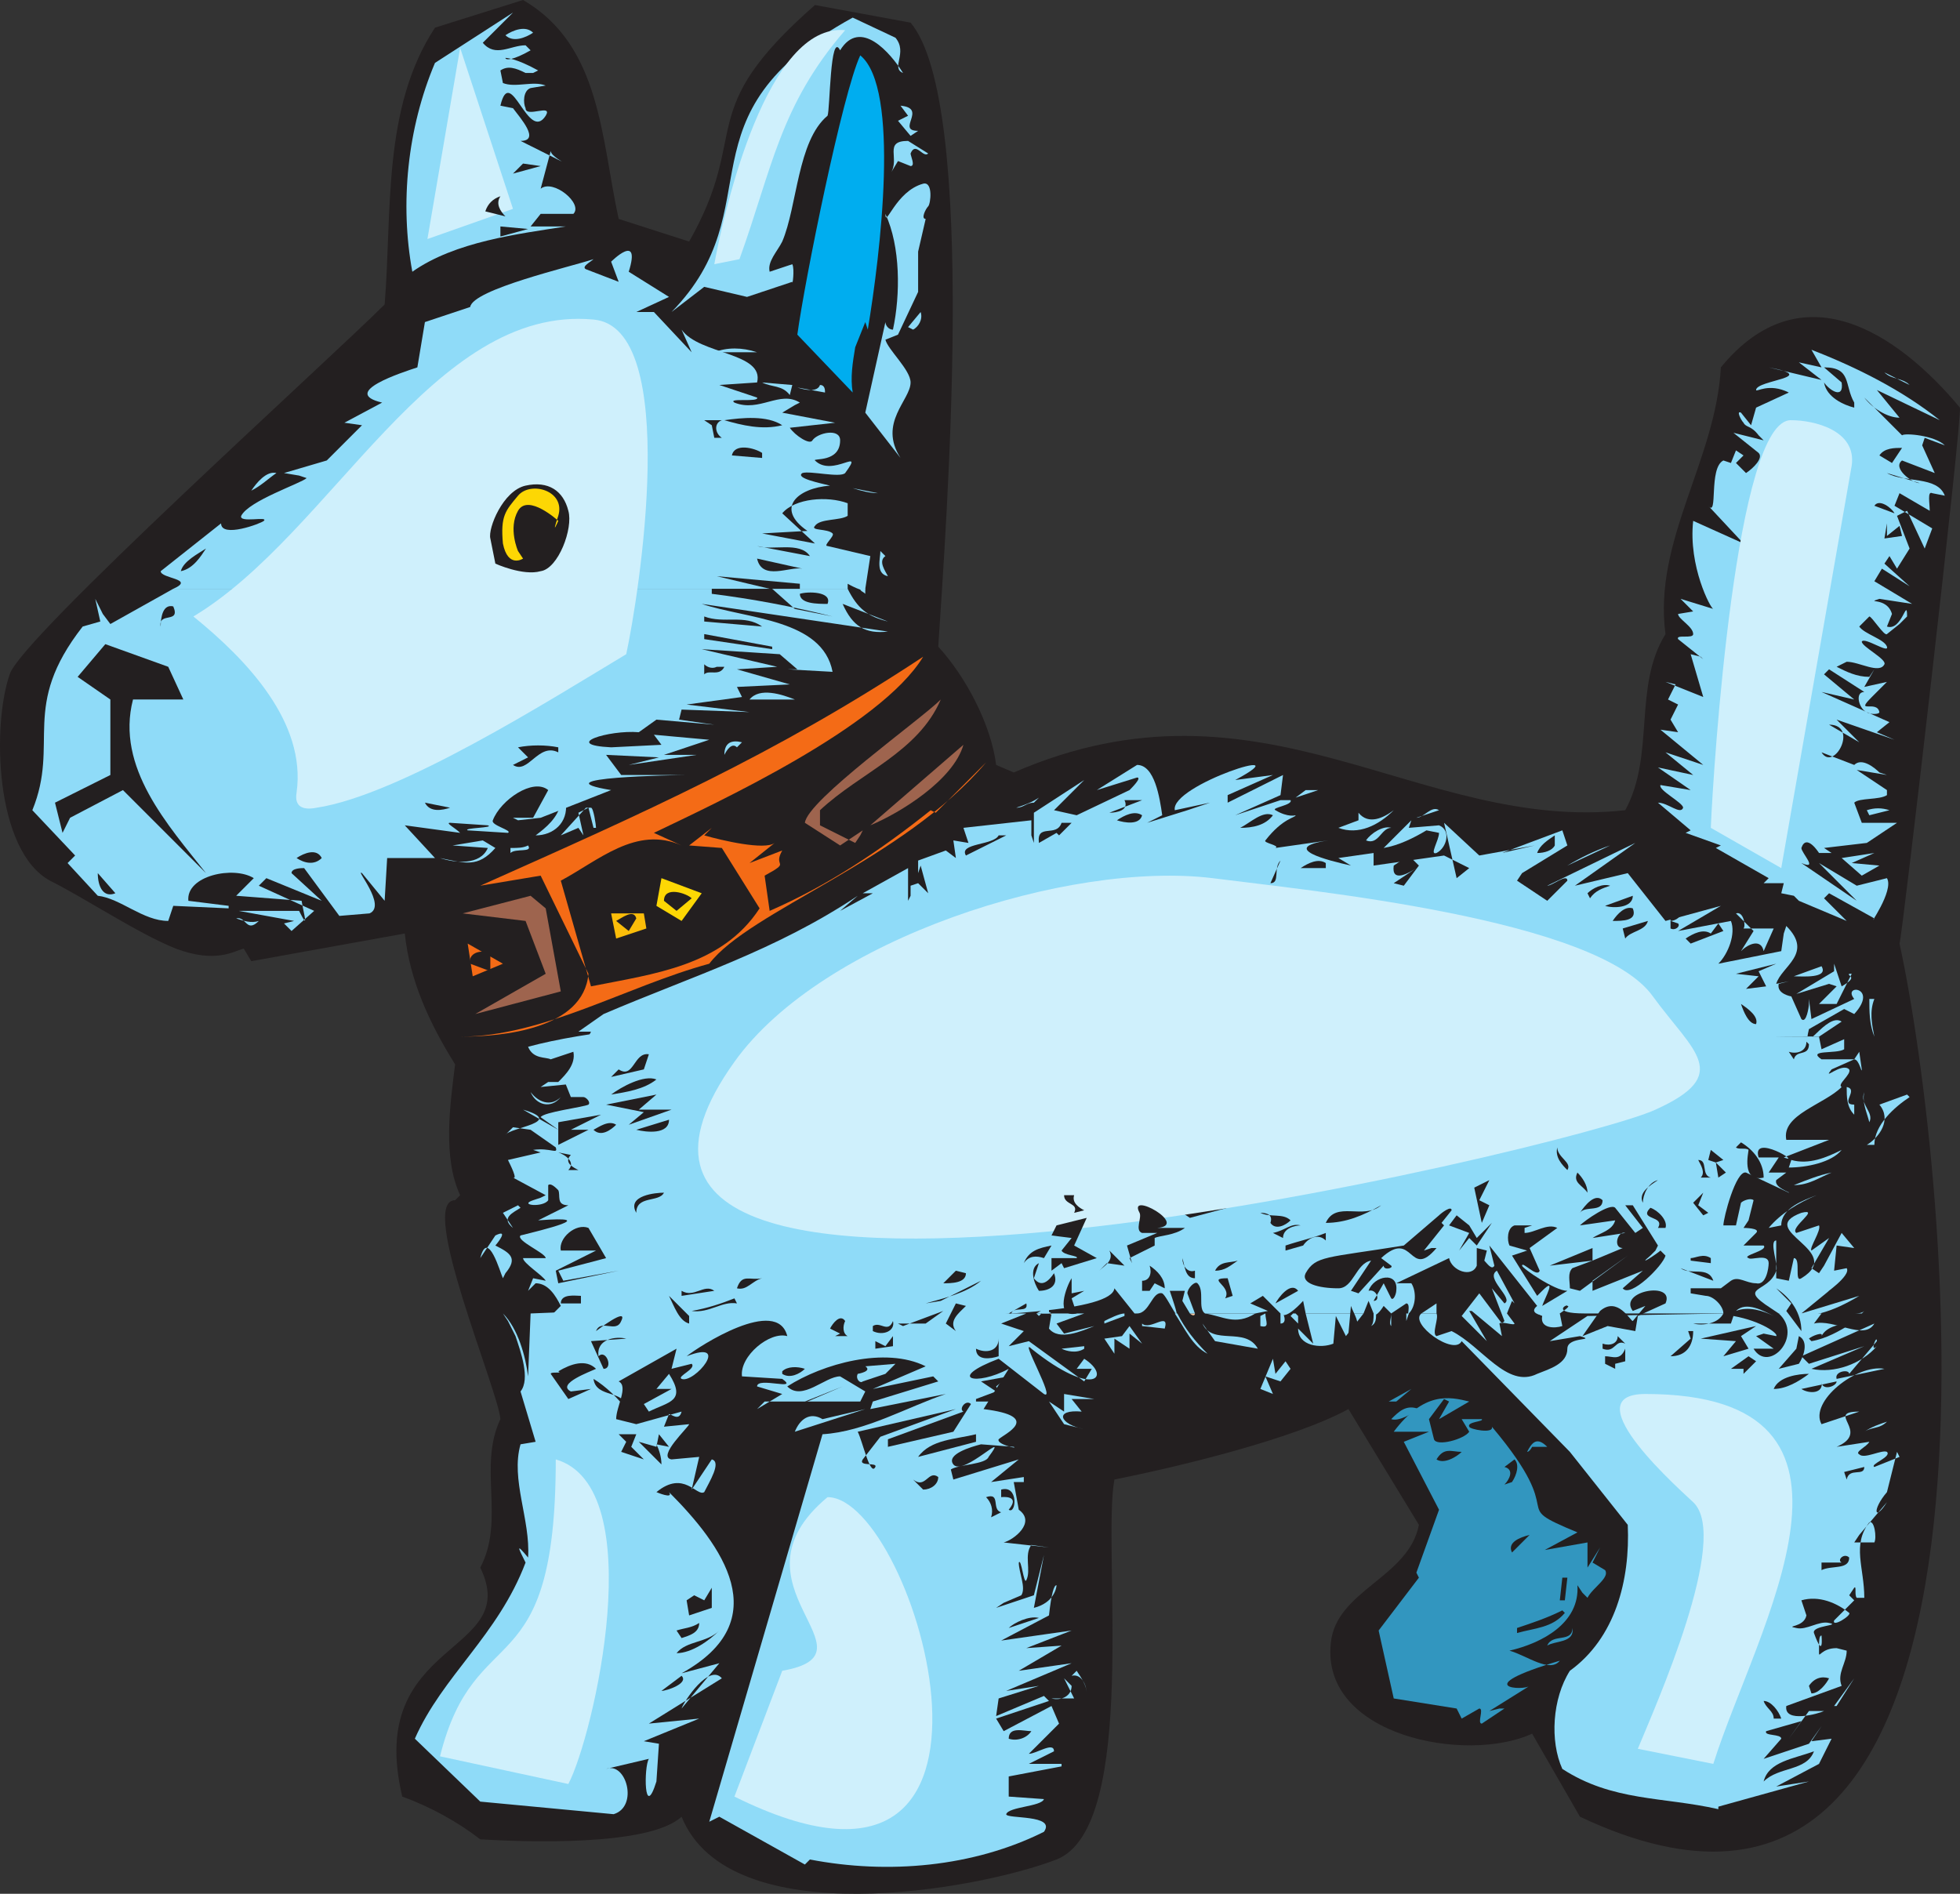 <svg xmlns="http://www.w3.org/2000/svg" width="584.164" height="564.47"><rect width="100%" height="100%" fill="#333333" stroke="none"/><path fill="#231f20" fill-rule="evenodd" d="m184.391 65.25 21 6.75c18.75-33 .75-38.25 37.5-70.5l28.5 5.25c20.25 24 10.5 150.75 8.25 186 8.25 9 15.75 23.25 17.25 35.25l5.25 2.25c74.25-32.25 120.75 18 182.25 11.25 9-16.5 2.25-36.75 12-52.5-3.75-27.75 15-51.75 16.5-79.5 24-29.25 52.5-10.5 71.25 12 .75 3-17.25 158.25-18 159.75 14.25 65.25 42.75 325.5-95.25 260.25l-14.25-24.75c-19.5 9-63 .75-60-27 1.5-15.75 23.25-19.5 26.25-35.25l-21-34.5c-16.5 9-51 17.25-69.75 21-3.75 20.25 7.5 103.5-17.25 113.25-23.25 9-97.5 22.5-111.75-12.75-9.75 9-47.25 7.5-60 6.75-6.75-5.25-15-9.75-23.25-12.75-11.25-47.25 36-42 23.25-68.25 7.5-14.25-.75-30 6-44.25-.75-9-24.75-65.25-13.5-65.25l1.5-1.5c-5.25-11.25-3-27-1.5-39-7.5-12-13.5-24.75-15-39l-45.75 8.25-2.25-3.75c-3 .75-8.25 4.5-20.25 0-11.25-4.5-27-15-37.5-20.25-16.5-9-17.25-46.5-12-61.5 3-10.5 95.25-93.75 111.75-110.25 2.25-27.75-.75-58.5 15-82.5L155.891 0c23.25 13.5 23.25 41.25 28.5 65.25"/><path fill="#8fdbf8" fill-rule="evenodd" d="m152.891 3.75-9 9c3.75 4.5 8.25.75 12.75.75l1.5 1.5c-5.25 3-7.5 3-7.5 2.25 0 0 3 0 9.75 3.75l-1.5.75h-2.25c-3-1.5-5.25-2.25-7.5-.75l.75 3.75c3.75 1.5 9-.75 12.75.75l-4.5.75c-2.25.75-2.25 4.5-1.5 6 0 3 8.25-1.5 6 2.25-5.25 8.25-10.5-15.75-13.5-3l3.75.75c2.25 3 8.25 9.75 2.25 9.75l12 6c1.5.75-3-1.5-3-3l-3 11.25c3.75-3 12.75 4.5 9.75 7.5h-9.75l-3 3.75h10.5c-14.25 2.25-33 4.5-45.75 13.5-3.75-20.25-1.5-42.75 6.75-62.25l23.25-15m114 7.5c3.75 4.5-1.5 9 2.25 10.5-3.75-6-12.75-16.5-18.75-6.75-3-6-3 18-3.75 19.5-9 7.5-9 27-13.5 37.5-1.5 3-4.5 6-3.75 9l6.75-2.25c.75 1.5 0 6.75 0 5.25l-13.5 4.5-12.75-3-9.75 7.5c30.75-31.5.75-58.5 54-87.75l12.75 6"/><path fill="#8fdbf8" fill-rule="evenodd" d="M158.891 9.75c-2.25 1.5-6 3-8.25.75 2.25-1.5 6-3 8.25-.75"/><path fill="#00adef" fill-rule="evenodd" d="m258.641 98.25-.75-2.25-3 7.5c-.75 4.5-1.5 9-.75 13.5l-16.5-17.25c2.25-16.5 13.5-72 18.75-83.25 12 9.75 6 59.25 2.25 81.75"/><path fill="#8fdbf8" fill-rule="evenodd" d="m273.641 39-2.25 1.5-3.75-4.5 3-1.5-2.25-3c8.25.75-1.5 7.5 5.25 7.5m3 6.75c-1.5 1.5-3.75-3.75-5.25 0 0 .75 1.5 3.75 0 3.75l-3.75-1.5-2.25 3.75c3-4.5-2.25-9.75 5.25-9.75l6 3.75M242.891 54l1.5-7.5-1.5 7.5"/><path fill="#231f20" fill-rule="evenodd" d="m152.891 51.75 3-3 5.25.75zm0 0"/><path fill="#8fdbf8" fill-rule="evenodd" d="m275.891 65.25-2.25 9.75v12l-6 12.75-3.75 1.5c.75 3 7.5 9 7.5 12.75 0 5.25-9.75 12-3 22.5l-10.5-13.5 6-27c0 .75.75 2.25 2.25 2.25 2.25-10.5 2.25-24.75-2.25-34.5 0 4.5 3-6.75 11.25-9 3-.75 2.25 6 1.5 6.75s-2.25 3.75-.75 3.75"/><path fill="#231f20" fill-rule="evenodd" d="M149.141 70.5v-3l8.25.75zm0 0"/><path fill="#8fdbf8" fill-rule="evenodd" d="M252.641 175.5c3 6 6 8.25 12 9.75l-13.5-5.25c3 6.75 6.75 9 13.5 8.25l-55.5-8.25c13.5 4.5 36 4.5 39 20.25l-13.5-.75h3l-5.25-4.5-23.25-1.5 22.5 5.25-12 .75 15.75 4.5-15.75.75 1.5 3-16.5 2.25 18.75 2.25-20.25-.75-.75 3 10.5 1.5-17.25-1.5-5.25 3.75c-9-.75-23.25 3.75-8.25 4.5l15-.75-2.25-3 16.5 1.5-13.5 4.5h9.75l-20.25 3 9-2.25-15.75-.75 4.5 6h19.5c-3 0-45 .75-22.5 4.5l-21 8.25-6.75.75-1.5-.75h6l4.5-8.25c-4.5-3.75-14.25 3-16.5 9-.75 1.5 6 3 4.5 3.75l-12-.75c-1.5-.75 8.25-.75 6-1.5l-11.25-.75c-1.5 0 1.5 1.5 3 3l-16.5-2.25 9 9.75h-14.25l-.75 12.75-6.75-8.25c-2.25-1.5 7.5 9.75 2.25 12l-9 .75-10.5-14.25c-.75 0-3.75 0-3.75 1.5l9 8.25-16.5-6.75-2.25 2.25 16.5 7.5-6.75 6-2.25-2.25 3-.75-16.5-3h18c3 6 1.5 1.5.75-3l-19.5-1.5 5.25-5.25c-6-3.75-20.25-.75-19.5 6.75l12 1.5v.75l-16.5-.75-1.5 4.5c-7.5 0-14.25-6.75-21-7.5l-9-9.75 2.25-2.25-12.75-13.5c8.25-20.25-3.75-30.75 15-54.75l5.25-1.5-1.5-6.75 2.25 4.5 2.25 3 18.75-10.5h201m5.25 0v1.5c-.75-.75-1.5-.75-1.5-1.5h1.5"/><path fill="#8fdbf8" fill-rule="evenodd" d="M51.641 175.5c6.75-3-3.75-3-3.75-5.25l18-14.25c0 4.5 12 0 12.75-.75 1.5-1.5-7.5.75-6.75-1.5 2.25-4.5 18-9.75 19.5-11.25l-2.25-.75-4.5-.75 12.75-3.75 10.5-10.5-5.25-.75 11.25-6c-12.75-3 6-9 10.5-10.5l2.25-13.5 13.5-4.5c.75-5.25 30-12 36.75-14.25-.75.75-3.75 2.25-2.25 3l9.75 3.75-2.25-6s9-9 5.25 3l12 7.5-9.75 4.5h5.25l11.25 12-3-6.75c5.25 7.5 24.75 6.75 22.5 15.75l-11.25.75 11.25 3.75c.75 1.5-9 0-6.75 1.5 7.5 3 13.5-3.75 19.5 0l-1.5.75-3.75 2.25 15.75 3-13.5 1.5c1.5 2.25 6 5.25 6.75 3.75 1.5-2.25 8.25-3.75 8.25 0 0 6.75-8.25 5.25-7.5 6 5.25 5.25 15-4.5 9 3.75-1.5 1.5-10.5-.75-12.75 0-2.25 1.5 5.25 3 8.25 3.75-9.75.75-16.5 6.75-6.75 13.5l-13.5.75 15.75 3-9.75-9c3.75-4.5 13.5-5.25 19.5-3v3.75c-2.25 1.5-8.25.75-9.75 3-1.5 1.5 3.75.75 5.25 2.25.75.75-3 3.75-1.5 3.75l12.75 3-1.5 9.75c0 1.5-5.25-1.5-5.25-1.5v1.5h-201M274.391 93c.75 2.25-.75 4.5-2.25 5.25l-1.5-.75 3.75-4.5"/><path fill="#8fdbf8" fill-rule="evenodd" d="M225.641 105h-12.75c3.75-1.5 8.25-1.5 12.75 0m352.5 20.25-18.75-9 6.75 8.25c-3.75 0-8.25-3-10.5-6l11.25 11.25c.75-.75 9.75 0 12.75 3l-6-2.25-.75 2.25 3.75 8.25-9.75-3.75c-3 2.25 3 6.75 5.25 6.75l-9.75-3c5.25 3 15 .75 17.25 6.75l-3.75-.75c-1.5-.75-.75 3-.75 5.25l-9-5.25-1.5 3.75 11.25 6.75-2.25 6-5.25-11.25-3 1.5 3.75 9.75-3.75 6-2.25-3.75-1.5 2.25 7.5 6.75-8.25-5.25-2.25 3.75 11.25 6.75-9.75-1.5c-4.5 1.5 2.25-.75 3.75 4.5l-1.5 3.75c4.5 1.5 6-9 6-3l-2.25 2.25-3.75 3c-.75.75-4.5-5.25-5.25-5.25l-3 3c1.5 2.25 7.5 3.75 8.25 6s-6.75-3-7.5-1.5c0 1.5 7.5 5.25 6.75 6.75-1.5 3-7.5-.75-11.25-.75l-3 1.5c3 1.5 6 3 9.75 3l1.5-2.25-3 5.25 6.75-1.5-4.5 4.5c-5.25 5.25 1.5.75 2.25 4.5 0 .75-3 .75-3.75 0-2.25-.75-3.75-6-.75-6l-10.5-6.75-1.5 1.5 9 7.5-9.75-2.25 20.25 9-3.75 3 5.25 2.25-17.25-6 6.75 6.75-9-5.25c9 0 1.5 14.25-2.25 8.25l9.75 3.75c2.25-2.25 6 .75 7.5 2.25l2.25.75-9-1.5 9 6v1.5c-2.25 1.5-8.25.75-9.75 2.25l2.25 6h10.5l-9 6-12.75 1.5 2.25 1.5h-3.75s-3.75-6-5.25-1.5c0 1.5 5.25 6.75 0 4.5l16.5 11.25-11.25-11.25 11.25 6.75 9-2.25c2.25 3.75-6 15-3.75 12l-13.5-7.5-1.5 1.5 6.75 6.75-14.25-6-1.5-1.5-3.75-.75.75-3h-6l1.5-1.5-15.75-9 1.5-.75-10.5-3.75 1.5-.75-9.75-8.25c3 0 6.75 3.75 7.5 1.5 0-1.5-7.5-5.25-6.75-6.75l9 1.5-9.75-6.75 10.5 2.25-8.25-6.75 11.25 3.75-12.75-10.5 5.25.75-2.25-3.75 2.25-4.5-3-1.5 2.25-4.5-3-.75 11.25 4.5-3.75-12.75 3 .75.75.75-7.5-6c-.75-1.5 4.5 0 4.5-1.5 0-2.25-4.5-4.5-4.5-6l4.5-.75-3.75-3.75 9.75 3c-.75 0-7.5-12.75-6-26.25l15 6.75-10.5-11.25c3 3.75 0-11.25 4.5-13.5l2.25.75 1.5-3.75 2.25 1.5-2.25 2.25 3 3c2.25-1.5 5.25-4.5 3.75-6l-7.5-6 9 2.25-1.5-1.5c-2.25-3-3.75-2.25-4.5-3.75-.75-.75-2.25-3.75-.75-3l3 3.75 1.5-5.25 9.75-4.5c-6-3-9.75 0-9.75-.75 0-3 19.5-3.75 3.75-6.75l15.75 3.75-6.75-5.25 6.75 1.5-3-5.25c13.5 5.25 27 12 38.25 21"/><path fill="#231f20" fill-rule="evenodd" d="M552.641 120v1.5c-3-.75-8.25-3-9-7.5 1.5 2.25 6 5.25 5.25 0l-5.25-4.5c8.25 0 6 5.25 9 10.5"/><path fill="#8fdbf8" fill-rule="evenodd" d="m569.141 114.75-7.5-3.75c2.25 2.25 5.25 1.5 7.5 3.75m-333 0-.75 3c-2.25-3-5.25-2.25-8.25-3.75l9 .75m8.25 0c1.5 0 1.5 1.5 1.5 2.25l-8.25-1.5c2.25.75 6 1.5 6.75-.75"/><path fill="#231f20" fill-rule="evenodd" d="M215.141 125.25c-2.25.75-2.25 3.75 0 5.25h-2.25l-.75-3.75-2.25-1.5h5.25m18 1.5c-6 1.5-12 0-17.25-1.5 5.25-.75 12.75-1.5 17.25 1.5m333.75 6.75-3 4.5-3.75-2.25c1.5-2.25 4.5-2.25 6.75-2.25m-339.75 3-9-.75c.75-3.75 6.75-2.25 9-.75v1.5"/><path fill="#8fdbf8" fill-rule="evenodd" d="M82.391 141c-2.25 1.5-4.5 3.75-7.5 5.25 1.5-2.25 4.5-6 7.5-5.25m179.25 6-7.5-1.5c2.25.75 5.25 1.5 7.5 1.5"/><path fill="#231f20" fill-rule="evenodd" d="m564.641 153-6-2.25c1.5-2.25 5.25.75 6 2.25m-2.25 6.75 3.75-3 .75 3-5.25.75.75-4.5v3.75m-321 6-15.75-3c4.5 1.5 12.75-1.5 15.75 3m-180-2.25c-1.5 2.25-3.75 6-7.5 6.75.75-3 5.25-5.25 7.5-6.75"/><path fill="#8fdbf8" fill-rule="evenodd" d="M263.891 165.75c-2.25 1.5 0 4.5.75 6-3.75-.75-2.25-5.25-2.25-7.5l1.5 1.5"/><path fill="#231f20" fill-rule="evenodd" d="M239.141 169.5c-3.75-.75-12 3.75-13.5-3l13.5 3m-.75 4.5v1.5h-8.25l6.75 6 11.25 2.25c-12-3-24-5.25-36-6.75v-1.5h17.25l-15.75-3.75 24.75 2.25"/><path fill="#231f20" fill-rule="evenodd" d="M246.641 180c-3 0-8.25 0-8.25-3 2.25-.75 9.75-.75 8.25 3m-195 .75c2.25 5.25-4.5 1.5-3.75 6 0-3 .75-6.75 3.75-6m175.5 6-17.25-1.5v-1.5c6 2.25 12-.75 17.25 3m3 6v.75l-20.25-3V189l20.25 3.75m-180 6 4.5 9.75h-15c-5.25 20.25 10.5 37.5 21.75 51.75l-24.75-24.75-15.75 8.25-2.25 4.5-2.25-9 16.5-8.25v-22.5l-9.75-6.75 8.25-9.75 18.75 6.75"/><path fill="#f46b16" fill-rule="evenodd" d="M275.141 195.75c-12.75 21-61.5 43.5-80.25 52.5l8.25 3.75c-13.5-6-24.75 4.5-36 10.5l9 31.5c18.75-3.75 39-6 50.25-23.25l-11.25-18-9.75-.75 6.75-5.25-2.25 2.25c5.25 1.5 18 4.5 21 2.25l-7.5 6 9.75-3.75c-3 5.25 3 3-5.25 7.5l1.5 10.5c17.25-7.5 33-18 48-30l1.5.75 15-15c-24.75 29.25-70.5 44.25-82.5 60-24.75 6.75-49.5 21.75-74.25 21.75 12.75 0 36.75-2.25 38.25-18.75L161.141 261l-18 3c48.75-21.75 87.75-39 132-68.25"/><path fill="#231f20" fill-rule="evenodd" d="M213.641 198.75h2.25c-1.5 3-4.5.75-6 2.25v-3c.75.75 2.25 1.5 3.75.75"/><path fill="#8fdbf8" fill-rule="evenodd" d="M236.891 208.5h-13.5c3-3.75 9.75-1.5 13.5 0"/><path fill="#9e644e" fill-rule="evenodd" d="M244.391 241.5v4.5l10.5 5.25 1.5-2.25.75-1.5-6.75 4.5-10.5-6.75c.75-6.75 34.5-30.75 40.5-36.75-6.75 15.75-24 21.75-36 33"/><path fill="#8fdbf8" fill-rule="evenodd" d="m221.141 221.25-1.5 1.5c-1.5-1.5-3 .75-3.75 2.25 0-3.75 2.25-4.5 5.25-3.75"/><path fill="#231f20" fill-rule="evenodd" d="M166.391 224.25c-6-3-9 6.75-13.5 3.75l4.5-2.25-3-3c3.75-.75 8.25-.75 12 0v1.5"/><path fill="#9e644e" fill-rule="evenodd" d="m259.391 246 27.75-24c-3 10.5-18.75 20.25-27.75 24"/><path fill="#8fdbf8" fill-rule="evenodd" d="m563.141 227.25-6.75-5.25 6.75 5.25M305.891 391.5l-7.5 3 6.75 2.25-4.5 4.5 6-1.5 16.5 12 2.25-3.75h-4.5l2.25-3c8.25 5.25 3 12-15.75-3-3.75-3.75 7.5 15.75 3.75 13.5l-13.5-10.5c-15.75 6-6.75 8.25 3 3l-7.5 12c18 2.25 6 7.5 4.5 9-.75 1.5 6 3 4.5 2.25l-9.75-.75c-3 .75-10.5 3-8.25 6 3 3.75 17.25-11.25 10.5-2.25-.75 2.25-9 2.25-11.25 3.75l.75 3 19.5-6-8.25 6.75 9.75-1.5v1.5h-3l1.5 8.25c5.25 3.75-1.5 9-4.5 9.75l13.5 1.5-5.25-.75c-2.25 3 0 7.5-1.5 10.5-.75 1.5-1.5-6.75-2.25-5.25 0 3 2.25 7.5.75 9.75l-5.25 2.25-2.25 1.5 11.25-3.75 3-12-3 15.75c6-1.5 6.75-6 6.75-6.75-.75 0-1.5 2.25-2.25 9l-14.25 7.5 21-3-13.5 5.25 10.5-.75-12.75 7.5 15.75-2.25-19.5 8.25 9.75-1.5-12 3.75-.75 5.25 14.25-6 1.5 1.5-15.75 5.25 2.25 3.75 14.25-7.5 2.25 5.25-9 9c2.25 0 7.5-3.75 7.5-.75l-7.5 3.75h9.75v.75l-15.75 3v6l10.5.75c-.75 2.25-10.5 2.25-11.25 4.5 0 1.5 15 0 11.25 5.25-21 10.5-46.5 12.75-69.75 8.25l-1.5 1.5-25.5-14.25-3 1.5 33.75-115.5c12.75-.75 25.5-8.25 36.75-12l-22.5 4.5.75-2.25 19.5-6-1.5-1.5-18 3.75 15.75-6.75c-12-6-30.75-.75-41.25 6 4.5 4.5 11.25-3 15.75-3l7.5 4.5-1.5 3h-28.5l-2.25 2.25 7.5-4.5-7.5-2.25c0-3 12.75 1.5 7.5-2.25l-12-.75c-.75-6 8.25-13.5 13.5-12-3-12-26.25 3-30 6 13.5-5.25 2.25 8.25-1.5 6.75-1.5-.75 4.5-3 3-4.5l-6 1.5 1.5-6-17.25 9.75c3 1.5-.75 7.5-.75 11.25l6 1.5 13.5-3.75c-.75 3-3 .75-3.75.75l-1.5 3.75 7.5-.75c0 .75-9.75 9.75-5.25 10.5l8.25-.75-2.25 9.75 6-9c3 .75-.75 6.75-2.25 9.75-2.25 1.5-6-6.75-14.25 0 0 0 5.25 2.25 3.75 0 15.75 15.75 32.25 38.25 3.75 54l11.25-3-11.25 13.5c.75-2.25 8.25-13.5 12-9l-21.75 13.5 15-1.5-16.5 6.75 4.5.75-.75 11.25c-3.75 12-3.75-4.5-2.25-6.75l-12.75 3c6-2.25 9.75 11.25 2.25 13.5l-39.75-3.75-19.5-18.75c8.25-18.75 24.75-30.75 33-52.5-2.25-4.5-3-6 .75-1.5.75-11.25-5.25-23.25-2.25-33.75l4.5-.75-4.5-15c3-3.75 0-12-1.5-16.5l-2.25-4.5-1.5-2.25c4.5 4.5 6.75 12.75 7.5 18.75l.75-18.75c49.5-2.25 98.25 0 147.75 0m4.5 0-.75.75-.75-.75zm0 0"/><path fill="#f1c49e" fill-rule="evenodd" d="M312.641 391.5c1.5.75 2.25.75 3.75.75l-3.75-.75"/><path fill="#8fdbf8" fill-rule="evenodd" d="m323.141 391.5-8.25 3 2.25 3 9-2.25c-3.75 1.5-10.5 4.5-13.5.75l.75-4.5h9.75m12 0v.75l-6 2.25v-.75c1.5-.75 4.5-2.25 6-2.25"/><path fill="#f1c49e" fill-rule="evenodd" d="m338.891 391.5-.75.75.75-.75"/><path fill="#8fdbf8" fill-rule="evenodd" d="M350.891 391.5c2.25 4.5 5.25 8.25 9 12-4.5-2.25-6.75-7.5-9.75-12h.75"/><path fill="#f1c49e" fill-rule="evenodd" d="M356.141 391.5c0 .75-.75.75-1.5 0h1.5"/><path fill="#8fdbf8" fill-rule="evenodd" d="M374.141 391.5c-6 3.75-9.75.75-15 0h15m3 0c0 2.25 1.5 4.5-1.5 3.75v-3l1.5-.75m5.25 0c.75 1.5.75 3-.75 3v-3h.75m3.75 0 .75.75v2.25l-2.25-2.25.75-.75h.75m20.25 0-5.25 6.75-3-6-.75 8.25c-3.75 1.5-10.5.75-10.5-4.5l4.5 4.5-2.25-9h17.25m3.75 0c0 1.5 0 3-1.5 3.75.75-.75.75-2.25.75-3.75h.75m4.5 0v3.75c-.75-.75 0-2.25 0-3.75m5.25 0-.75 2.25v-2.25zm138.75 3-21.75 9.75 2.25 2.25 16.5-5.25-15.75 6.75c6.75 1.5 15-1.5 19.5-6.75-2.25 2.25 0-3.75 0-1.5l-8.25 9.75c0-1.5-4.5-.75-3.75 1.5l14.25-3c-8.25-1.5-22.5 9.75-18.75 16.5l11.25-3.75c-10.5 0 3.75 6-6.75 10.5l9.75-1.5c-.75 1.5-4.5 3-3 3.75 1.5 1.5 6.75-1.5 8.25-.75 1.5 1.5-5.25 3.75-3.75 4.5l7.5-3-.75-1.5-3 12c-4.5 5.25-3.75 9 0 3l-8.25 9.75-1.5 2.25h6c.75-1.5 0-6.75-1.5-6-5.25 6.75-1.5 13.5-1.5 22.5h-2.25c-.75-.75 0-3.75-.75-3l-1.5 2.25 1.5 1.5-6 6c-.75 2.25 5.25-1.5 4.5-2.25-3.75-3-9-5.25-14.25-3.75l1.5 4.5c-.75 3.75-6.75 3-3 3.75 3 .75 6.75-2.25 9.75-1.5 3.75.75-5.25.75-4.5 3 3 8.25 2.25.75 2.25.75-.75 0-.75 1.5-.75 5.25 0 1.5.75-1.5 5.25-1.5l3 .75c0 3.75-3 6.75-1.5 10.5l-16.5 6c-.75 5.25 9.75 2.25 11.25 1.5h-4.5l-6 8.25 3.75-5.25-10.5 3c-.75 1.5 4.5.75 4.5 2.25l-5.25 6 13.5-4.5 3.75-5.25-3 4.5 6-.75-3.75 7.5-12.75 6.75 9.75-1.5-27 7.5v.75c-16.5-3.75-31.5-2.25-46.5-12-3.75-8.25-3-21 2.25-29.25 13.5-9.75 18-27 17.25-43.5l-17.25-21.75-32.25-33c-2.25 4.5-15.75-5.25-12-8.25h4.5c.75 1.5-1.5 6 0 6.75l4.5-1.5c9 4.5 16.5 17.25 25.5 12.75 3.75-1.5 9-3 9-7.5 0-3.75 9-2.25 3.75-3.75l-9 1.5 11.25-7.5 40.5-.75c-1.5 3-6 3.75-9 3h11.25l.75-2.25c8.25 1.5 13.5 5.25 12.75 6l-3.75-.75-2.25.75 5.25 3.75h-6c4.5 7.5 15-3.75 7.5-10.5h12.75l-2.25 3c6-1.5 15 5.25 18 0"/><path fill="#8fdbf8" fill-rule="evenodd" d="m464.891 391.5.75 3.75c-2.25.75-6.75.75-6-3l-1.5-.75h6.75m-289.5-82.5.75-1.5h-3.75l7.5-5.25c26.25-11.25 51-18.75 75.75-35.25l-5.25 4.5 9.75-5.25h-3l13.5-7.5v9.75l.75-1.5v-3l2.25-.75 3 3-2.25-8.25-.75 2.25v-3.75l8.25-3 3 2.25-.75-5.25 4.5.75-1.5-4.5 20.25-2.25v4.5l.75 2.25v-9l15-9.75-9 9 6.75 1.5 15.75-7.5c.75-.75 3.75-3.75 2.25-3.75l-12 3.75 12-7.5c5.25 0 6.75 9.75 7.5 15l-4.5 2.25 12-3.75 6.75-2.25-10.5 2.25c-1.5-7.5 39-20.25 18-9l11.25-1.5-13.5 6v2.25l16.5-8.25-.75 6-13.5 6 13.5-4.5h3c.75 1.5-6 2.25-4.5 3 3.75 2.25 6 1.5 6 1.5 0 .75-3.75.75-9 7.5-.75.75 4.5 1.5 3 2.25l15.75-2.25c-15 2.25 0 6 6.75 7.5l-3.75-2.25 10.5-1.5V258l21-3 7.5 3.75-3.75 3-3.75-16.5 10.5 9.75 16.5-3-9.75 2.25 18-6.75 1.5 4.5-13.5 8.25-1.5 2.25 9 6 6-6c0-2.25-4.5 1.5-6 1.5l26.25-12.75-18 12.75 15.75-3.75 11.25 14.25 16.5-4.5-12.75 7.5 15.75-3c1.5 3.75-.75 9.75-3.75 12.75l18.75-3.75.75-5.25.75-2.25c8.25 8.25-1.5 12-3 17.25l3.75-.75-3 .75c-.75 3 3.75 3.75 3.75 3.75l3 6.75c1.5 1.5 2.25-3.75 2.25-4.5v-1.5l.75 6 12.75-6c-3.75-4.5 7.5-3.75 0 4.5l-3-1.5-10.5 6c-2.25 9 5.25-5.25 9.75-2.25l-6.75 4.5h-366.75"/><path fill="#8fdbf8" fill-rule="evenodd" d="m542.141 309 .75 3.75 6.75-3v3c-2.25 1.5-11.25 0-6.75 3h9.75l1.5-2.25.75 5.25c0 1.5-.75-3-2.25-3l-6.75 3c-3 3.75 3-2.25 5.25 0 .75 1.5-3.75 4.5-2.25 5.25-5.25 5.25-18 8.25-16.5 15.75h12.75l-13.5 5.25c6 2.25-9.75-7.5-7.5 0h6l-3 4.5h5.25l-3 2.25c-.75 2.25 4.5 3.75 3.75 3.75l-12.75-6c-3-.75-6.75 13.5-6.75 15.75h3.75l1.5-6.75c.75-.75 3-1.5 3.75-.75l-1.5 6-1.5 2.25s5.25 0 3.75 1.5l-3.75 3.75h6c1.5 1.5-6.75 3-4.5 3.75.75.75 6-1.5 6 1.5 0 1.5-.75 6.75-3.75 6-3 0-5.25-2.25-7.5-.75l-3 2.25h6.75-15.75v1.5l4.5.75c2.25 0 5.25 3 5.25 5.25h-41.25c-10.5 0-5.25-3-5.25-2.25.75 0 0 .75-2.25 2.25-1.5 1.5-10.5.75-6.75-2.25l-14.25-18 1.5 6c-.75 1.5-2.25-.75-3-1.5l.75-3-3-.75v5.25c-1.5 3.75-7.5 1.5-8.25-2.25l-15.75 7.5h4.5c1.5 2.25 1.5 6.75-.75 9-.75 1.5.75-3-.75-3l-4.5 3-2.25-2.25s-2.25 3.75-3 2.25l-1.5-3.75-1.5 3.75h-17.25l-.75-3.75s-5.25 6-6.75 3.75l-5.25-5.25-3.75 2.25 5.25 2.25-3.75.75h-15c-2.25-1.5 0-6.75-2.25-9-.75-.75-3 1.5-3 3l2.25 6h-1.5l-2.25-3.75.75-3h-4.5l.75 2.25c3.75 11.25-1.5-.75-3-1.5-3-.75-3.75 6-7.5 6h-.75l-6-7.5c-1.5 13.5-139.5 7.5-167.25 7.5l2.25-2.25c-1.5-3-3.75-6.75-7.5-6.75l-2.25 2.25 1.5-3.75 3.75.75c-.75-1.5-6.75-5.25-6.75-6.75h6.75c0-1.5-9-5.25-7.5-6.75 6-1.5 24.75-6 5.25-4.5l9-4.5c-3.75 0-2.25-3-3-4.5-.75-.75-2.25-2.25-3-1.5v4.5c-1.5 2.25-9 1.5-4.5 0l2.25-.75 1.5-.75-9.75-5.25c1.5.75-.75-3.75-1.5-5.25l9.75-2.25-2.25-.75c5.25-.75 7.5 1.5 6.75-.75l-7.5-5.25-5.25-.75-2.25 2.25c1.5-2.25 18-3.75 5.25-7.5l10.5 6-5.25-3.75c.75-1.5 12.75-3 14.25-3.75.75-.75-.75-2.25-1.5-2.25h-3.75l-1.5-3.75-7.5.75 2.25-1.5h3c2.25-2.25 5.25-5.25 4.5-9l-6.75 2.25c-1.5-.75-5.25 0-6.75-3.75 69.75-18.75 285.75-3 384.75-3"/><path fill="#8fdbf8" fill-rule="evenodd" d="M308.891 391.5c1.5-.75 2.25-1.5 3.75-3v3h-3.75"/><path fill="#8fdbf8" fill-rule="evenodd" d="M313.391 391.5c-.75-.75-2.25-.75-3 0h3m110.25 0 4.5-3v3zm106.5 0-2.25-1.5c-10.5-6.75-.75-4.5 1.5-11.25.75-1.5-2.25-9 0-9V381l3.75.75 1.5-6.75c2.25 0 0 7.5 2.25 6 13.5-8.25-14.25-14.25 0-19.5 6-1.5-3.75 4.5-1.5 6l6.75-2.25c.75 1.5-3 6.75-2.25 7.5l5.25-3.75-5.25 9 2.25 1.5 1.5-2.25 5.25-9.75 3.75 4.5-5.25-.75-.75 7.5 3.75-.75c1.5 2.25-7.5 8.25-5.25 6.75l-8.25 6.75 17.25-5.25c-7.5 4.5-15 7.5-24 5.25m22.5 0c.75 0 2.25 0 3-.75l-.75.75h-2.25m-166.5-153.75 3-2.25h3.75zm0 0"/><path fill="#231f20" fill-rule="evenodd" d="m340.391 238.5-9.75 3.75c2.25 0 6-.75 4.5-3.75h5.25"/><path fill="#8fdbf8" fill-rule="evenodd" d="m309.641 237.75-1.5 1.5c-2.25 0-3 1.5-5.25 1.5 2.25-.75 4.5-1.5 6.75-3"/><path fill="#231f20" fill-rule="evenodd" d="M134.141 240.75c-2.25.75-6 1.5-7.5-1.5l7.5 1.5"/><path fill="#8fdbf8" fill-rule="evenodd" d="m176.891 246.75-1.5-6-3 1.5 1.5 6.75-1.5-2.25-5.25 2.25 7.5-8.25h1.5c.75 0 1.5 5.25 1.5 6h-.75m-8.25-7.5c.75 6-3.75 9.75-9 9.75 3-2.25 6.75-5.25 7.5-9.75h1.5m260.25 2.25-6.75 2.25c2.25 0 4.5-3.75 6.75-2.25m134.25 0-6 1.5-.75-1.5c2.25-.75 4.5-.75 6.75 0m-147.75 0c-4.5 4.5-10.5 7.5-16.5 5.25l6-2.25v-2.25c3 3.75 7.5 1.5 10.5-.75"/><path fill="#231f20" fill-rule="evenodd" d="M340.391 243c-.75 3-5.25 2.25-7.5 1.5 2.25-1.5 5.25-3 7.5-1.5m39 0c-2.25 3-6 3.75-9.75 3.75 3-1.5 6.75-5.25 9.75-3.75"/><path fill="#8fdbf8" fill-rule="evenodd" d="m419.891 246.75 9-.75c3.75 1.5 2.25 6.75-.75 8.25-2.25.75.75-3.75.75-6l-3.75-.75c-3.75 2.25-8.25 4.5-12.75 5.25l8.25-8.25-.75 2.25"/><path fill="#231f20" fill-rule="evenodd" d="m315.641 249-.75-.75-5.25 3c-.75-6 5.25-1.5 6.75-6h3l-3.75 3.75"/><path fill="#8fdbf8" fill-rule="evenodd" d="M414.641 246.75c-3 0-3.75 5.25-7.5 3.75 1.5-2.25 5.25-4.5 7.5-3.75"/><path fill="#231f20" fill-rule="evenodd" d="m299.891 249-12 6c-2.25-3.75 8.25-3 9.75-6h2.25m163.5 3c-.75 1.5-3 2.25-5.25 2.25.75-2.25 3-3.75 5.25-5.25v3"/><path fill="#8fdbf8" fill-rule="evenodd" d="M147.641 252.75c-5.25 6-9 4.5-16.5 3 4.5 1.5 12 2.25 14.25-3l-10.5-.75 9-1.5 3.75 2.25m9.75-.75c1.5 2.25-3.75.75-5.25 2.25v-1.5c2.25 0 3.75 0 5.25-.75m309.75 6c3.75-2.25 8.25-4.5 12.75-6l-12.75 6m91.5-3.75-6.75 3 8.25.75-5.25 3-6-5.25 9.75-1.5"/><path fill="#231f20" fill-rule="evenodd" d="M95.891 255.75c-2.25 2.25-5.25 1.5-7.5 0 2.25-1.5 6-3 7.5 0m327 2.25-4.5 6-3-.75 6.75-4.5c-2.25 1.5-7.5 4.5-6.75-.75l4.5-3 3 3m-27.75-.75v1.5h-7.5c2.25-1.5 5.25-3 7.5-1.5m-360.75 9c-3.75 1.5-5.25-2.25-5.25-6l5.25 6"/><path fill="#fdd704" fill-rule="evenodd" d="m209.141 266.25-6 8.25-7.5-4.5 1.5-8.25 12 4.5"/><path fill="#231f20" fill-rule="evenodd" d="M479.891 264c-2.25.75-4.5 1.5-6 3.75l-.75-1.5c1.5-1.5 4.5-3 6.75-2.25m-273.75 3.75-4.5 3.75-3.75-3c0-4.5 6.75-2.25 8.25-.75"/><path fill="#9e644e" fill-rule="evenodd" d="m162.641 270.75 4.5 24.75-25.5 6.75 21-12-6-15.75-18.75-2.25 20.25-5.25 4.5 3.75"/><path fill="#231f20" fill-rule="evenodd" d="M486.641 267c0 3.75-6 3.75-8.25 3l8.25-3"/><path fill="#fbbd09" fill-rule="evenodd" d="m191.891 272.25.75 4.5-9 3-1.5-7.5h9.75"/><path fill="#231f20" fill-rule="evenodd" d="M486.641 270.75c1.5 3.75-3 3.75-6 3.75 1.5-2.25 3.75-4.5 6-3.75m-297 3-2.25 3.75-3.75-3c1.5-.75 5.25-3.75 6-.75m311.25-2.25c.75 1.5-1.5 3-3 3l2.25.75c.75.75-.75 2.25-2.25 1.5v-5.25h3"/><path fill="#8fdbf8" fill-rule="evenodd" d="M519.641 276.75h9l-3 6.75c-.75-3.75-4.5-2.25-6.75 0l3.75-6-5.25-5.25c2.25-.75 3 3.75 2.25 4.5m-442.5-2.25c-3.75 3.75-3.75-1.5-6.75-.75 2.25.75 4.5 1.5 6.75.75"/><path fill="#231f20" fill-rule="evenodd" d="M491.141 274.5c-.75 3-5.25 3-6.75 5.25l-.75-3 7.5-2.25m22.5 3-9.75 3.75-1.5-1.5c2.25-1.5 5.25-3 7.5-1.5l2.25-3 1.5 2.25"/><path fill="#f46b16" fill-rule="evenodd" d="m149.891 287.25-9 3.75-1.5-9.75zm0 0"/><path fill="#231f20" fill-rule="evenodd" d="m146.141 289.5-6-2.25c-.75-3 3-4.5 6-3v5.25m383.25-2.25-5.25 2.25 2.25 4.5-6 .75 3.75-3.75-6.75-.75 12-3"/><path fill="#8fdbf8" fill-rule="evenodd" d="M548.891 294c5.25-3 1.5-3 2.25-3.75h.75l-4.5 9h-5.25l5.25-5.25-2.25-.75-9.75 3 11.25-6.75v-2.25l2.25 6.75"/><path fill="#8fdbf8" fill-rule="evenodd" d="m534.641 291 8.25-3c2.25 3.75-6 3-8.25 3m24 6.75c-1.5 3.75-.75 7.5 0 11.25-1.5-3.75-1.5-7.5-1.5-11.25h1.5"/><path fill="#231f20" fill-rule="evenodd" d="M523.391 305.25c-2.25 0-3.75-3.75-4.5-6 2.25 1.5 5.25 3.75 4.5 6m15.75 6c0 3.75-3.75 1.5-4.5 4.5l-1.5-2.25c2.25.75 5.25 0 5.25-3l.75.75m-347.25 7.5-9.75 2.25 2.25-2.25c4.5 3 4.5-5.25 9-4.5l-1.5 4.5m3.75 3c-3.75 3-9 3.75-13.5 4.5 3-2.25 9.75-6 13.5-4.5"/><path fill="#8fdbf8" fill-rule="evenodd" d="M552.641 329.25v3c-2.25-2.25-2.25-5.25-2.25-8.25 3.75.75-2.25 5.25 2.25 5.25m-385.5-2.25c-3 3.75-7.5 2.25-9-1.5 2.25 3 6 4.5 9 1.5m390 7.5c-.75-3-2.25-6-1.5-9-1.5 3.75 3 6 1.5 9"/><path fill="#231f20" fill-rule="evenodd" d="M190.391 330.75h9.75l-12.75 4.5 4.5-3.75-11.25-2.25 15-3-5.25 4.5"/><path fill="#8fdbf8" fill-rule="evenodd" d="M569.141 327c-4.5 3-10.5 8.25-10.5 14.25h-2.25c3.75-2.25 7.5-7.5 3.75-12l8.25-3 .75.75"/><path fill="#231f20" fill-rule="evenodd" d="m179.141 332.25-9 4.5h5.25l-9 4.5v-6.75l12.75-2.25m10.5 4.5 9.75-3c0 4.5-6.75 3.75-9.75 3m-6-1.5c-1.5 1.5-4.5 3.75-6.75 1.5 1.5-.75 4.5-3 6.75-1.5m342 15.75c-6.75 1.5-4.5-7.5-4.5-8.25-.75-.75-3 0-3.75-.75l1.5-1.5c3.75 2.25 6.75 6 6.75 10.5m-58.5-2.25c-1.5-1.5-3.75-3.75-3-6.75 0 3 4.5 4.5 3 6.75m-294.75 0h-3c2.25-2.25-.75-4.5-3-5.25l3.75.75c-2.25 2.25.75 3.75 2.25 4.5m341.25-3-2.25.75 3 3-2.25 1.5-.75-4.5-2.25-.75.75-3 3.75 3"/><path fill="#8fdbf8" fill-rule="evenodd" d="M548.891 342.75c-3 3.75-10.5 5.25-15.75 5.25l.75-2.25c5.25 1.5 10.5-.75 15-3"/><path fill="#231f20" fill-rule="evenodd" d="M509.891 351h-3c1.5-1.5 0-3.75-.75-5.25 3 0 .75 4.5 3.75 5.25m-36.75 4.5c-1.5-2.25-4.5-3-3-6 1.5 1.5 3 3.75 3 6"/><path fill="#8fdbf8" fill-rule="evenodd" d="M545.891 349.5c-3.75 1.5-6.75 3.75-11.25 3.75 3.75-1.5 7.5-3 11.25-3.75"/><path fill="#231f20" fill-rule="evenodd" d="M377.141 355.5c-1.5 1.5-5.25 3-5.25-.75l4.5-1.5-.75-1.5 1.5 3.75m117-3.75c-3 .75-4.5 4.5-4.5 6.75-1.5-3 2.25-5.25 4.5-6.75m-53.25 6 3 1.5-2.25 5.25-2.25-10.5 4.5-2.25-3 6m-70.5.75c-2.25.75-3.75-2.25-4.5-4.5v-.75l4.5 5.25m-172.5-3c-1.5 3-8.25.75-8.25 6-3-5.25 6-6 8.25-6m168 4.5-11.25 3-2.25-1.5 9.75-3.75v-3l3.75 5.25m141.75-4.5-1.5 3.75 3 2.25-1.5.75-3-3.75 3-3"/><path fill="#8fdbf8" fill-rule="evenodd" d="M541.391 356.25c-3.75 1.5-10.5 3.75-10.5 9l-3.75.75c3.75-4.5 9-7.5 14.25-9.75"/><path fill="#231f20" fill-rule="evenodd" d="M477.641 357.75c0 3.75-5.25 1.5-6.75 3.75 1.5-2.25 4.5-6 6.75-3.75"/><path fill="#8fdbf8" fill-rule="evenodd" d="M155.141 360c-2.25 1.5-6 3-2.25 6l-3-4.5 4.5-2.25.75.75"/><path fill="#231f20" fill-rule="evenodd" d="M395.141 364.5c3-6.75 11.25-.75 16.5-5.25-5.25 3-10.5 5.25-16.5 5.25m99 6.75-.75 1.5-1.5 1.5c-4.5 3.75 2.25-.75 3-1.5l1.5 1.5c-.75 3-10.5 12.75-12.75 9.75l6-5.25-15 6v-3l10.5-7.5-14.25 10.5-3-.75c0-2.25-.75-4.5.75-6l6-2.25-12.75 1.5 12.75-5.25v3.75l9-3.75c-3 0-1.5-5.25.75-4.5l-9.75 1.5c2.25-1.5 6-2.25 6.75-5.25l-10.5 1.5c1.5-1.5 9-6.75 10.5-5.25l6 7.5 2.25-1.5-5.25-6.75h2.25l7.5 12m2.25-5.25h-2.25c2.25-3.75-6-2.25-2.25-6 2.25.75 5.25 3.75 4.5 6m-66-.75-6 7.5 2.25-.75h1.5c-8.25 9.75-6.75-6-16.5 3l3 2.25c.75.75-2.25 1.5-2.25 0l-7.5 8.25-2.25-.75 6-9c-4.5.75-5.25 8.25-9.75 8.25-6 0-11.25-1.5-9.75-4.5 3-5.25 6-4.5 29.25-8.25l10.5-9c.75-.75 3.75-3 3.75-1.5l-3 3.75.75.75m-45.75-1.5c-1.5 1.5-4.5 3-6 .75.75-2.25-.75-3-3-3 3 1.5 6.75 0 9 2.25m53.25 1.5 2.25 3.75 4.5-4.5-4.5 6.75-2.25-2.25-3 3.75 3-5.25-6-2.25 2.25-3 3.75 3"/><path fill="#231f20" fill-rule="evenodd" d="m464.141 366-8.25 6 3 6.75c-.75 2.25-5.25-3-5.25-1.5 0 .75 9.75 7.5 13.5 7.5l-7.5 4.5c.75-2.25 4.5-9 0-4.5l-1.5 1.5-7.5-12 4.5-1.5-5.25-1.5c-.75-1.5-.75-5.25 1.5-6h6.75-1.5l-2.25.75v1.5c3 0 6.75-3 9.75-1.5m-76.5-.75c-1.5 0-5.25.75-5.25 3.75l-3-1.5c3.75-.75 5.25-3 8.25-2.25m-212.25.75 5.25 9-14.25 3.75 1.5 3 16.5-3-18 3.75-.75-3.75 12-6h-10.5c-.75-3.75 4.5-8.25 8.25-6.75m219.75 3.75c-2.25-2.25-5.25-.75-6.75 1.5l-5.25 1.5v-1.5c4.5-1.5 8.25-2.25 12-3.75v2.25"/><path fill="#8fdbf8" fill-rule="evenodd" d="M147.641 371.25c4.5 2.25 6.75 3.75 3 8.25l-.75 1.5c-.75-1.5-4.5-15-6.75-6l4.5-6.75c4.5-2.25 0 3 0 3"/><path fill="#231f20" fill-rule="evenodd" d="m313.391 371.25-2.25 3.75c-2.25-.75-4.5-.75-6 1.5 1.5-3.75 4.5-4.5 8.25-5.25m21.75 6-5.25-.75-2.25 2.25c1.5-1.5 4.5-3 3-6l4.5 4.5m174.75-2.25v1.5l-6-.75V375c1.5 0 3.75-1.5 6 0m-153.75 3.75V381c-3 0-3-3.75-3.75-6 0 2.25 1.5 4.5 3.75 3.75m12.75-3c-2.25 1.5-3.75 3-6.75 3 1.5-3 4.5-2.25 6.75-3m-60.75 5.25c2.25 3 4.5.75 6-1.5 1.5 3.75-1.5 5.25-4.5 5.25-1.5-2.25-3-6.75 0-8.25l-1.5 4.5m39 3-3-1.5-1.5 2.25h-2.25v-3c2.25 0 3-2.25 2.25-4.5 2.25 1.5 4.5 3.75 4.5 6.75m163.5-2.25-9.75-3.75c3 2.25 8.25-.75 9.75 3.75m-222.75-2.25c0 3-4.5 3-6.75 3l3.75-3.75 3 .75"/><path fill="#8fdbf8" fill-rule="evenodd" d="m451.391 388.5-.75-.75-1.5 3.75 2.25 3c0 .75-3.75-.75-4.5 0l.75 3.75-9-7.5h-.75l5.25 9-7.5-7.5 5.25-6.75 6.75 9 .75-.75-3.75-9.75 3.75 4.5c3-1.5-6-7.5-2.25-9.75l5.25 9.75"/><path fill="#231f20" fill-rule="evenodd" d="M227.141 381c-3 .75-4.5 3.75-7.5 3 1.5-4.5 3.75-2.25 7.5-3m92.25 0v4.5l3.75-.75-3.75 2.25 1.5 4.5c-6.75 1.5-3-8.25-1.5-10.5m46.5 0 1.5 5.25-2.25.75c2.25-3.75-6-6 .75-6m48.75 6-2.25-4.5-3 5.25c2.25 0 .75-3.75-1.5-3 1.5-4.5 9-6 8.25 0 0 .75-.75 3-1.5 2.25m-122.25-5.25-12 6-4.5.75c5.25-1.5 12-3 16.5-6.75m-79.5 3-9.75 1.5v-1.5c3.75 2.25 6.75-2.25 9.75 0m283.5 3.75-8.25 3.75-.75 4.5-8.25-1.5-7.5 3 5.25-7.5c5.25-4.5 9 3 9.75 3l3.75-4.5 3.75-1.5-7.5 3c-4.5-6 12.75-9 9.75-2.25m40.5 8.25-4.5-6 1.5-2.25-4.5-4.5c4.5 3 7.5 7.5 7.5 12.75m-150-12-6.75 3.75c.75-1.5 4.5-6.75 6.75-3.75m-213.75 3.75h-6c0-3 4.5-2.25 6-2.25v2.25m32.25 3.75v2.25c-3-.75-4.5-5.25-6-8.25l6 6m14.25-3.75c-4.5-.75-8.25 3-13.5 2.25 4.5-.75 9-2.25 12.75-3.75l.75 1.5m86.25 0c.75 3-3.75.75-4.5 3h-.75l5.25-3m-18 .75c-2.25 2.25-5.25 4.5-3 7.5l-3-2.25 3-6 3 .75"/><path fill="#8fdbf8" fill-rule="evenodd" d="M528.641 392.25c-3-1.5-8.25-4.5-11.25-1.5 3.75-1.5 8.25 0 11.25 1.5"/><path fill="#231f20" fill-rule="evenodd" d="m404.141 396.75-2.25.75.75-8.25c.75 2.25 3 5.25 1.5 7.5m-226.5 0s9.75-7.5 7.5-3c-1.5 3.75-6-.75-7.5 3m103.5-6-12 4.5-1.5-.75h8.25l5.25-3.75m-28.5 7.5h-3.75l1.5-.75-3-1.5c.75-1.5 3-4.5 4.5-2.25-.75 1.5-.75 3.75.75 4.5m7.5-1.5v-1.5c2.25-1.5 4.5 2.25 6-1.5.75 3-3 4.5-6 3"/><path fill="#8fdbf8" fill-rule="evenodd" d="m347.141 396-6.75-.75v-.75c2.25 2.25 8.25-3.75 6.75 1.5m27.75 6-12.75-2.25-3.75-5.25c3 6.75 12.75.75 16.5 7.5"/><path fill="#231f20" fill-rule="evenodd" d="m523.391 395.25-4.5 3 2.25 3.75-7.5 2.25 3.75-4.5-10.5-.75 16.5-3.75m28.5-.75c-3.75 2.25-7.5 4.5-12 5.25l-.75-.75c.75-.75 4.5-2.25 3.75-.75 1.5-3 6-3.75 9-3.75"/><path fill="#8fdbf8" fill-rule="evenodd" d="m340.391 400.5-3.75-3v4.5l-4.5-3v4.5l-3-4.5 5.25-.75 2.25-3 3.75 5.25"/><path fill="#231f20" fill-rule="evenodd" d="M504.641 396.75c0 4.5-2.25 7.5-6.75 7.5l6-5.25-.75-2.25h1.5m-20.25 3.75c-3-1.5-3 3-6.75 1.5v-1.5c2.25.75 4.5 0 4.5-2.25l2.25 2.25m51.75 6-6 1.5 5.25-6 .75-3.75c3 1.5 1.5 6 0 8.25m-349.5-7.5c-3-.75-9 0-8.25 5.25 2.25-2.25 4.5 3.75 1.5 3.75l-3.75-8.25 10.5-.75m74.25 3v-2.25l3 1.5 2.25-3v3l-5.25.75m36.75 2.25c-2.25.75-6.75 1.5-6.75-2.25 3 1.5 6.75.75 6.75-3v5.25"/><path fill="#8fdbf8" fill-rule="evenodd" d="M323.141 401.25v.75c-2.25 1.5-5.25.75-6.75 0l6.75-.75"/><path fill="#231f20" fill-rule="evenodd" d="m484.391 405.75-3 .75v1.5l-3-1.5v-2.25c2.25 0 4.5 1.5 6-2.25v3.75m35.25 3.75V408h-3.75l5.25-3.75 2.25 1.5-3.75 3.75"/><path fill="#8fdbf8" fill-rule="evenodd" d="m379.391 405 .75 4.5 3-3.75 1.5 2.25-3 3.75-4.5-1.5 2.25 5.25-3.75-1.5 3.75-9m-112.5 1.5-3 3-6.75 2.25c-.75.75-2.25-.75-1.5-2.25 0 0 4.5-.75 2.25-2.25l9-.75"/><path fill="#231f20" fill-rule="evenodd" d="M166.391 408.75c3.75-2.25 8.25-3.75 11.25-.75-1.5.75-12 4.5-7.5 6.75l6-.75-6.75 3-5.25-7.5c0-.75 3.75 0 2.25-.75m73.5-.75c-1.5 1.5-4.5 3-6.75 1.5v-.75c1.5-1.5 4.5-1.5 6.75-.75m299.25 1.5c-3 2.25-6.75 4.5-10.5 4.5 1.5-3.75 7.5-4.5 10.5-4.5"/><path fill="#8fdbf8" fill-rule="evenodd" d="m193.391 420.75-1.5-2.25 8.25-4.5h-4.5l3.75-4.5c5.25 8.25 0 8.25-6 11.25"/><path fill="#231f20" fill-rule="evenodd" d="m300.641 410.25-3.75 3 2.25 4.5h-8.25V417l6-2.25-4.5-3 8.25-1.5m246.75 1.5c0 1.5-4.5 3-4.5 0 .75 3.75-3.75 3.75-6 2.25l10.5-2.25M186.641 420c0-6-9-3-9.75-9 3.75 2.25 7.5 6 9.75 9m64.5-6.75-10.5 4.5h-.75zm0 0"/><path fill="#3296bf" fill-rule="evenodd" d="m413.891 417.75 6.75-3.75-4.5 3.75zm0 0"/><path fill="#8fdbf8" fill-rule="evenodd" d="m319.391 417 3 3.75c-8.25-.75-6.75 3.75.75 5.25l-6-1.5-4.5-6.75 4.5 3v-5.25l9 1.5h-6.75"/><path fill="#3296bf" fill-rule="evenodd" d="m437.891 417.75-9 5.25 3-5.25-1.5-.75-4.5 6 1.5 6c.75 2.25 9 0 10.5-2.25l-2.25-3.75h6c.75.75-4.5.75-3.75 2.25 0 .75 7.5 2.25 6.75 0 24 28.5 3.75 22.5 25.5 31.5l-9.75 5.25 12.75-2.25v7.5l3.75-6-2.25 4.5 3.75 2.25c1.5 2.25-3.75 5.25-5.25 8.25l-1.5-1.5-1.5-2.25c.75 11.25-10.5 17.25-20.25 19.5 5.25 1.5 12 6.75 15 3-27.75 8.25-10.5 9-9 7.5l-12 7.5 3-.75h1.5l-6.75 4.5c-1.5 0 .75-4.5-.75-4.5l-5.25 3-1.5-3-18.75-3-4.5-20.25 12-15.75-.75-1.5 6.75-18.75-10.5-20.25 7.5-3h-10.5c9-12 16.5-10.5 22.5-9"/><path fill="#231f20" fill-rule="evenodd" d="m289.391 418.5-5.25 8.25-19.5 4.5V429l22.5-8.25c-1.5-.75.75-3.75 2.25-2.25"/><path fill="#231f20" fill-rule="evenodd" d="m284.891 420-22.5 8.25-5.25 6.75c-1.5 2.25 4.5.75 3.75 2.25-1.5 3-3.75-7.5-5.25-10.5l29.25-6.75"/><path fill="#3296bf" fill-rule="evenodd" d="M422.891 420c-2.25 1.5-6 3.75-8.25 3 2.25-2.25 4.5-4.5 8.25-3"/><path fill="#8fdbf8" fill-rule="evenodd" d="M236.891 426.75c1.5-3.75 4.5-6 8.25-3.75l12.75-3-21 6.75m325.5-3c-2.25 2.25-4.5 1.5-6.75 3 2.25-1.5 4.5-2.25 6.75-3"/><path fill="#231f20" fill-rule="evenodd" d="m189.641 427.5-1.5 3.75 3.75 3.75-6.75-2.25 1.5-3-2.25-2.25h5.25m101.25 0v2.25l-17.25 4.5c3.75-5.25 11.25-5.25 17.25-6.75m-91.5 3.75-3.75-.75c.75 1.5 1.5 3.75 1.5 6l-6.75-6.75 5.25 1.5.75-3.75 3 3.75"/><path fill="#3296bf" fill-rule="evenodd" d="M461.141 431.25h-4.5s-.75 1.5-1.5 1.5c1.5-3 3-4.5 6-1.5"/><path fill="#231f20" fill-rule="evenodd" d="M435.641 432.75c-1.5 1.5-5.25 3.75-7.5 2.25 2.25-3.75 4.5-2.25 7.5-2.25m15.75 2.25c1.5 1.5.75 4.5-.75 6.75l-2.25.75c1.5-1.5 3-4.5 0-5.25l3-2.25m99 6-.75-2.25 6-1.5c0 3-4.5 0-5.25 3.75m-270.75-.75c0 2.25-2.25 3.75-4.5 3.75l-3-3c3.75 3 4.5-3 7.5-.75m21 9.75c3.75-4.5-2.25-3.75-2.25-3.75V444c5.25-1.5 4.5 7.5 2.25 6m-2.25.75-3 1.5c.75-2.25 0-4.5-1.5-6 4.5-1.5 1.5 3.75 4.5 4.5m152.25 12c-1.5-3 2.25-4.5 5.25-5.25l-5.25 5.25m20.25 0-6 3.75 6-3.75m80.25 1.5c0 3.75-5.25 2.25-8.25 3.75v-2.25h6c-1.5-.75.75-3 2.25-1.5M466.391 477h-1.5l.75-6.75h1.5l-.75 6.75m-254.25 2.25-6.75 2.25-.75-4.5 2.25-1.5 3 1.5 2.25-3.75v6m254.25 1.5c-3.75 4.5-9 4.5-14.25 6v-1.5c4.5-1.5 9-3 13.5-5.25l.75.75m-165.75 4.5c1.5-1.5 6-3.75 9-3l-9 3m-92.25-1.5c0 3-3 3.75-5.25 4.5l-1.5-2.25c2.25-.75 4.5-.75 6.75-2.25"/><path fill="#3296bf" fill-rule="evenodd" d="M461.141 490.5c1.5-3.75 7.5-.75 7.5-5.25.75 4.5-5.25 3.75-7.5 5.25"/><path fill="#231f20" fill-rule="evenodd" d="M214.391 486c-3 3-8.25 6.75-12.75 6.75 3-3.75 9-3 12.75-6.75"/><path fill="#8fdbf8" fill-rule="evenodd" d="M323.891 504.75c0-2.25-1.5-6-4.5-5.25l1.5-1.5c1.5 2.25 3 4.5 3 6.75"/><path fill="#231f20" fill-rule="evenodd" d="m197.141 504 6-4.5c2.25 2.25-4.5 4.5-6 4.5"/><path fill="#8fdbf8" fill-rule="evenodd" d="M320.141 506.25h-6.75c3 .75 6-.75 6-3.75l-2.25-2.25 3 6"/><path fill="#231f20" fill-rule="evenodd" d="M545.141 500.25c-.75 1.5-3 4.5-5.25 4.5l-.75-2.25c1.5-2.25 3.75-3 6-2.25"/><path fill="#8fdbf8" fill-rule="evenodd" d="m546.641 508.5 6-8.25-5.25 8.25zm0 0"/><path fill="#231f20" fill-rule="evenodd" d="M530.891 512.25h-2.25c0-2.25-2.25-3-3-5.25 2.25 0 4.5 3 5.25 5.25m-223.5 3.75c-1.5 2.25-4.5 3-6.75 2.25 0-3.75 4.5-2.25 6.75-2.25m233.25 6c-2.25 6-10.5 4.5-15 9 1.5-6 9-6.75 15-9"/><path fill="#cff0fc" fill-rule="evenodd" d="M57.641 183.75c15.75 12.75 33.75 31.5 30.75 52.5-.75 4.5 2.25 5.25 6 4.5 24.75-3.75 69.75-32.25 92.25-45.75 3.75-17.25 16.5-97.5-9.75-99.75-48-4.5-78 63.75-119.25 88.5"/><path fill="#231f20" fill-rule="evenodd" d="M169.391 152.25c1.5 5.25-3 17.25-8.25 18-5.25 1.5-13.5-2.25-13.5-2.25l-1.5-7.5c-.75-3 3.75-14.25 10.5-15.75s11.25 1.5 12.75 7.5"/><path fill="#fdd704" fill-rule="evenodd" d="M166.391 153.75c-2.25 6.75 0 1.5 0 1.5s-9-8.25-12-3 0 12 0 12l1.5 2.25s-4.5 3-6-4.5c-.75-8.25.75-9.75 4.5-14.25s14.25-1.5 12 6"/><path fill="#cff0fc" fill-rule="evenodd" d="m127.391 71.25 9.75-57 15.75 48zm0 0"/><path fill="#231f20" fill-rule="evenodd" d="M149.141 58.5c-1.5 2.25 0 4.5 1.5 6l-6-1.5c.75-2.25 2.25-3.75 4.5-4.5"/><path fill="#cff0fc" fill-rule="evenodd" d="M212.891 78.75c3-16.5 15.75-72 39-69.75-19.5 22.5-21.75 41.25-31.5 68.25l-7.5 1.5m6 237.75c26.25-36.75 99.75-60 142.5-54.75 29.25 3.75 114.75 12 131.25 35.25 12 16.5 24 23.25.75 33.75-24 11.25-348 88.5-274.5-14.25"/><path fill="#231f20" fill-rule="evenodd" d="m378.641 263.25 3-6.75c-2.25 2.25 0 6.75-3 6.75m-58.5 93c-.75 2.25 1.5 3.75 3 4.5l-3 .75c1.5-3-3-2.25-3-5.25h3m24.75 9.75h8.25c-3 2.25-7.5 2.25-9 3v2.25l-7.5 3.75.75 1.5-1.5-5.25 9-3.75h-4.5c-2.25-.75 0-4.5-.75-6-3.75-6.75 15 3.75 5.25 4.5m-24.75 5.25 6.75 3.75-9.75 3-.75-1.5-3 2.25V375h7.5c.75-.75-3.75-.75-4.5-2.25l3-3.75-6-.75 1.5-3 9-2.25-3.75 8.25"/><path fill="#cff0fc" fill-rule="evenodd" d="M509.891 246.75c.75-18 7.5-122.25 24-121.5 6.75 0 19.5 3 18 13.5l-21 120-21-12m.75 279-22.5-4.5c5.25-12.75 27.75-63 16.5-73.5-2.25-2.25-36.75-32.25-14.25-32.25 75.75 0 33 69.75 20.25 110.25m-264-79.5c-31.5 26.25 16.5 46.5-13.5 51.75l-14.25 37.5c93.75 46.5 54-89.25 27.75-89.25m-81-11.25c0 69-24 46.5-34.5 88.5l38.25 8.25c7.5-14.25 24.75-88.5-3.75-96.75"/></svg>
